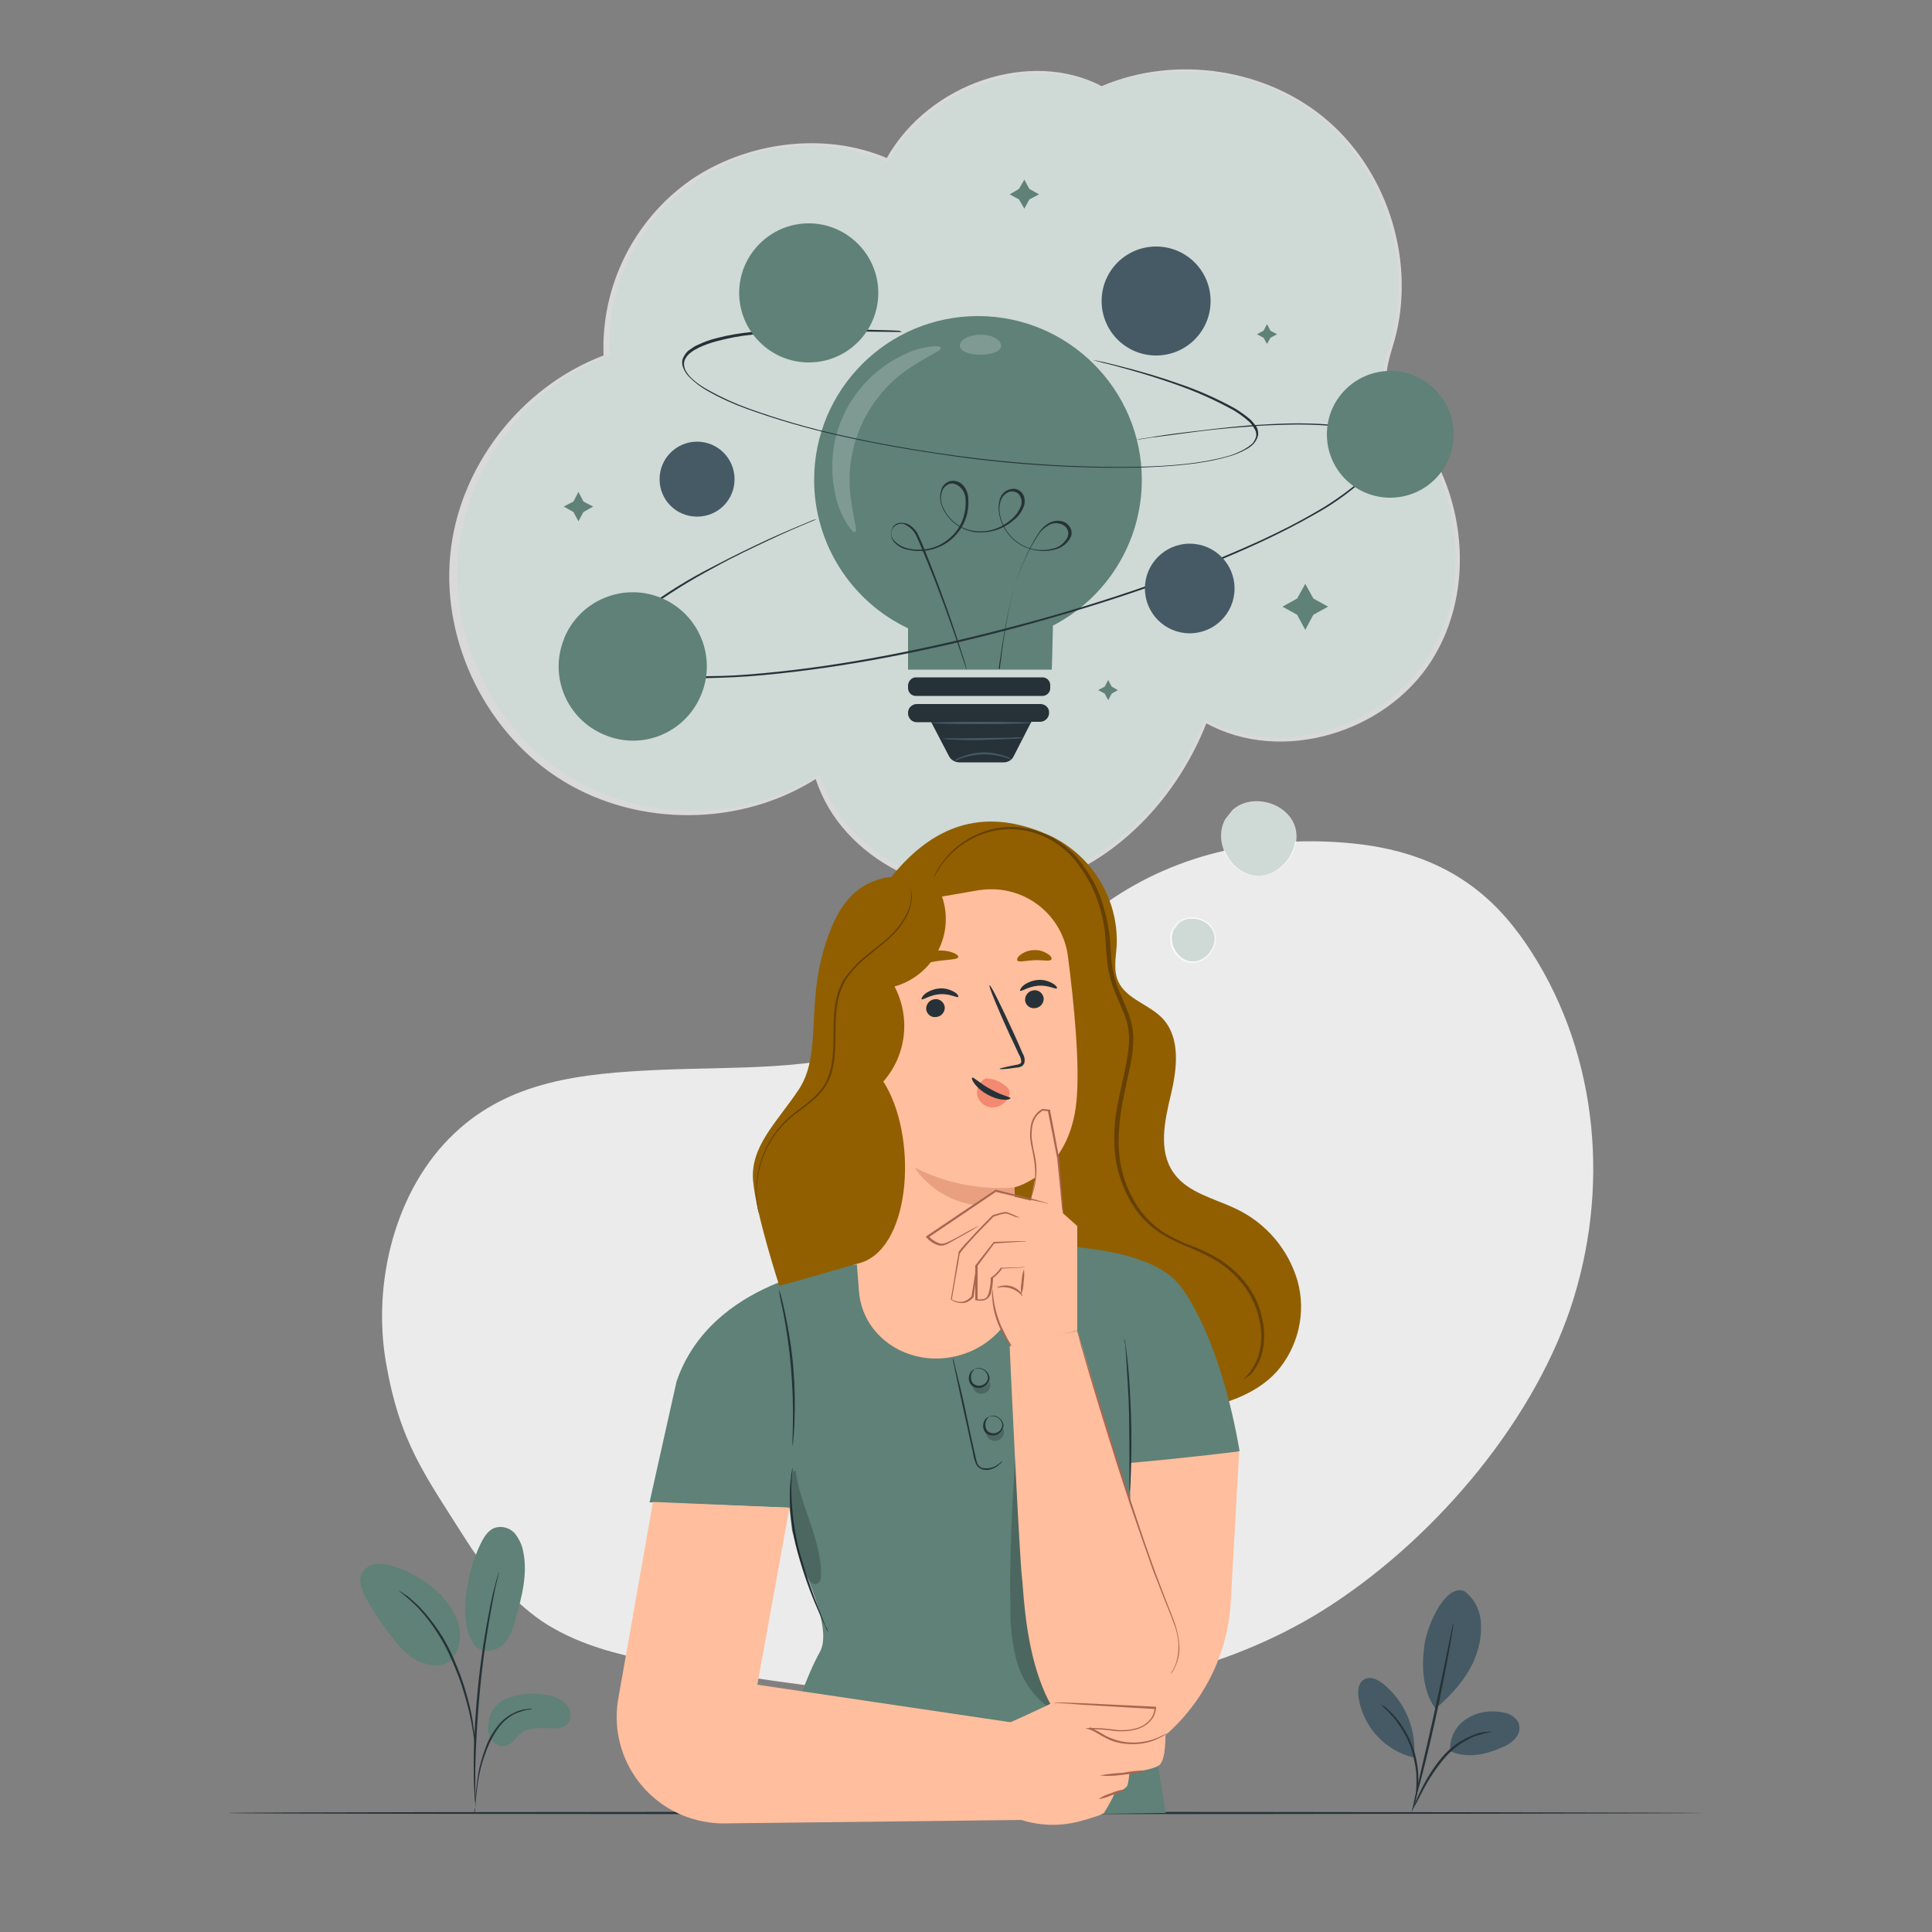<svg xmlns="http://www.w3.org/2000/svg" xmlns:xlink="http://www.w3.org/1999/xlink" id="Layer_1" x="0px" y="0px" viewBox="0 0 500 500" style="enable-background:new 0 0 500 500;" xml:space="preserve"><rect x="0" y="0" width="500" height="500" fill="#808080" stroke="none"/><style type="text/css">	.st0{fill:#EBEBEB;}	.st1{fill:#263238;}	.st2{fill:#5F8177;}	.st3{fill:#455A64;}	.st4{opacity:0.7;}	.st5{fill:#FFFFFF;}	.st6{opacity:0.2;}	.st7{fill:#915F00;}	.st8{fill:#664003;}	.st9{fill:#FFBE9D;}	.st10{fill:#E8A080;}	.st11{fill:#F28970;}	.st12{fill:#AA6550;}</style><g id="freepik--background-simple--inject-18">	<path class="st0" d="M396.3,246.3c-7.5-11.6-19.5-25.3-46-28c-22.7-2.3-45.3,2.2-63.9,15.3s-35.6,29.6-57.2,37.1  c-18.8,6.5-39.1,5.3-58.9,6.2s-38.4,2.8-52.8,16.5c-15.3,14.5-21.2,38.6-17.6,59.3s9.9,28.8,21.2,46.6c4.7,7.4,13.1,16.6,20.6,21.2  c9,5.5,18.1,7.5,26.9,9.5c29.3,4.9,58.8,9.7,88.5,9.2s60-6.7,85.2-22.4c27.6-17.3,53.6-47.2,64.1-78.1  C416.6,308.3,413.9,273.7,396.3,246.3z"></path></g><g id="freepik--Floor--inject-18">	<path class="st1" d="M441,469.2c0,0.1-85.5,0.3-191,0.3s-191-0.1-191-0.3s85.5-0.3,191-0.3S441,469.1,441,469.2z"></path></g><g id="freepik--Plants--inject-18">	<path class="st2" d="M122.5,425.4c2.1,2.9,6,1.9,7.8,0.1s2.6-4.4,3.2-6.8c1.6-5.6,3.1-11.5,1.9-17.2c-0.3-1.7-1.1-3.3-2.2-4.7  c-1.2-1.3-3-1.9-4.8-1.5c-2,0.5-3.2,2.5-4.1,4.4c-2.6,5.5-3.9,11.5-3.9,17.6C120.5,420.1,120.9,423.1,122.5,425.4"></path>	<path class="st2" d="M130.2,440c3.4-1.6,7.2-2.1,10.9-1.4c2,0.2,3.9,1,5.4,2.4c1.4,1.5,1.6,4.1,0.1,5.4c-1,0.7-2.2,1-3.4,0.9  c-2.9,0-6.1-0.5-8.4,1.3c-1.3,1-2.2,2.7-3.7,3.2c-1.6,0.4-3.3-0.3-4.1-1.8c-0.8-1.4-0.9-3.1-0.5-4.7  C126.9,443,128.3,441.1,130.2,440z"></path>	<path class="st2" d="M116.9,429.6c2.1-2.8,2.7-6.4,1.6-9.8c-1.2-3.3-3.2-6.1-5.8-8.3c-3-2.7-6.6-4.7-10.4-6  c-1.5-0.6-3.1-0.8-4.7-0.8c-1.6,0.1-3.1,1-3.9,2.4c-1.1,2.1,0,4.6,1.1,6.6c2,3.6,4.3,7,6.9,10.3c2,2.6,4.4,5.2,7.5,6.3s6.3,1,8-1.2  "></path>	<path class="st1" d="M122.8,469.2c0.1-0.4,0.2-0.9,0.2-1.3c0.1-1,0.2-2.2,0.3-3.6c0.2-1.8,0.4-3.6,0.8-5.3c0.4-2.1,1.1-4.2,1.9-6.3  c0.8-2,1.8-3.9,3.1-5.7c1.1-1.4,2.4-2.6,4-3.4c1.1-0.5,2.2-0.9,3.4-1.1c0.4,0,0.9-0.1,1.3-0.2c-0.4-0.1-0.9-0.1-1.3,0  c-1.2,0.1-2.4,0.4-3.5,1c-1.7,0.8-3.1,2-4.2,3.4c-1.4,1.8-2.5,3.7-3.2,5.8c-0.8,2.1-1.4,4.2-1.8,6.4c-0.3,1.8-0.5,3.6-0.7,5.4  c-0.1,1.5-0.1,2.8-0.1,3.6C122.7,468.4,122.7,468.8,122.8,469.2z"></path>	<path class="st1" d="M123,466.5c0-0.2,0-0.4,0-0.6c0-0.5,0-1,0-1.8c0-1.5,0-3.7,0-6.4c0.1-5.4,0.5-13,1.3-21.2s2-15.7,3-21  c0.2-1.3,0.5-2.5,0.7-3.6s0.4-2,0.6-2.7s0.3-1.3,0.4-1.7c0.1-0.2,0.1-0.4,0.1-0.6c-0.1,0.2-0.2,0.4-0.2,0.6l-0.5,1.7  c-0.2,0.7-0.4,1.6-0.7,2.7s-0.5,2.3-0.8,3.6c-1.4,7-2.5,14-3.2,21.1c-0.8,8.3-1.2,15.8-1.1,21.3c0,2.7,0.1,4.9,0.2,6.5  c0,0.7,0.1,1.3,0.1,1.8C122.9,466.1,122.9,466.3,123,466.5z"></path>	<path class="st1" d="M122.9,452c0-0.6,0-1.2,0-1.8c-0.1-1.2-0.3-2.9-0.6-5c-0.4-2.4-1-4.8-1.7-7.2c-0.8-2.9-1.9-5.8-3.1-8.5  c-2.1-5.1-5.2-9.7-9-13.7c-0.7-0.7-1.4-1.3-2.1-1.9c-0.3-0.3-0.6-0.5-0.9-0.8l-0.8-0.5c-0.5-0.4-1-0.7-1.6-1  c1.8,1.4,3.5,2.9,5.1,4.5c3.7,4,6.7,8.7,8.8,13.7c1.2,2.7,2.3,5.6,3.1,8.4c0.8,2.6,1.4,5.1,1.8,7.1s0.6,3.7,0.8,4.9  C122.7,450.8,122.8,451.4,122.9,452z"></path>	<path class="st3" d="M379,411.8c2.4,1.8,3.9,4.6,4.2,7.5c0.3,3-0.1,6-1.1,8.8c-1.8,5.4-6.2,10.4-10.6,14.1  c-3.8-5.1-3.4-12.5-2.9-16.2C369.4,420,374.3,409.8,379,411.8"></path>	<path class="st3" d="M375.3,453.2c-0.2-3.4,1.4-6.6,4.3-8.4c2.8-1.8,6.3-2.3,9.5-1.6c1.5,0.2,2.9,1.1,3.8,2.4  c0.6,1.3,0.4,2.9-0.5,4s-2.1,2-3.4,2.5C384.5,454.1,379.8,455.2,375.3,453.2"></path>	<path class="st1" d="M365.6,468.3c0.1-0.4,0.2-0.8,0.4-1.1c0.3-0.7,0.7-1.8,1.3-3c1.5-3.3,3.4-6.4,5.7-9.2c2.3-2.8,5.4-5,8.9-6.2  c1-0.4,2.1-0.6,3.2-0.6c0.4-0.1,0.8-0.1,1.2,0c-1.5,0.2-2.9,0.6-4.3,1c-3.3,1.3-6.2,3.4-8.5,6.2c-2.3,2.8-4.2,5.8-5.8,9  C367.1,465.6,366.4,467,365.6,468.3z"></path>	<path class="st1" d="M376.1,420c0,0.7-0.1,1.3-0.2,2c-0.2,1.3-0.5,3.1-0.9,5.3c-0.8,4.5-2,10.7-3.5,17.5s-3,13-4.2,17.4  c-0.6,2.2-1.1,4-1.4,5.2c-0.2,0.6-0.4,1.3-0.6,1.9c0.1-0.7,0.2-1.3,0.4-2c0.3-1.4,0.7-3.1,1.2-5.3c1-4.5,2.5-10.6,4-17.4  s2.8-13,3.7-17.5c0.4-2.1,0.8-3.9,1.1-5.3C375.8,421.3,375.9,420.6,376.1,420z"></path>	<path class="st3" d="M366,454.3c0.5-7.1-2.5-14-8-18.5c-1.4-1.1-3.3-2.1-4.9-1.2s-1.8,3-1.5,4.8c1.2,7.5,6.8,13.6,14.1,15.4"></path>	<path class="st1" d="M357.4,441.1c0.3,0.2,0.7,0.4,1,0.6c0.4,0.3,0.7,0.6,1,0.9c0.4,0.4,0.9,0.8,1.3,1.3c1.1,1.2,2,2.4,2.8,3.8  c1,1.6,1.8,3.4,2.4,5.2c0.6,1.8,0.9,3.7,1.1,5.6c0.1,1.6,0.1,3.1-0.1,4.7c-0.1,0.6-0.2,1.2-0.3,1.8c-0.1,0.4-0.2,0.9-0.3,1.3  c-0.1,0.4-0.2,0.7-0.4,1.1c-0.1,0,0.4-1.6,0.6-4.2c0.1-1.5,0.1-3.1,0-4.6c-0.2-1.9-0.6-3.7-1.1-5.5c-0.6-1.8-1.3-3.5-2.3-5.1  c-0.8-1.3-1.7-2.6-2.6-3.7C358.6,442.2,357.3,441.2,357.4,441.1z"></path></g><g id="freepik--social-idea--inject-18">	<path class="st2" d="M314.1,241.4c-1.2-3.5-6.4-4.9-9.1-2.4l-1.1,1.4c-1.8,3.2,0.6,8,4.3,8.4S315.3,245,314.1,241.4z"></path>	<g class="st4">		<path class="st5" d="M314.4,241.3c-1.3-3.8-6.8-5.2-9.7-2.5l-1.2,1.5c-2,3.5,0.7,8.5,4.6,8.9S315.7,245.1,314.4,241.3z"></path>	</g>	<path class="st2" d="M334.9,213.9c-2-6.1-11-8.4-15.7-4.1l-1.9,2.4c-3.1,5.6,1.1,13.7,7.5,14.4S336.9,219.9,334.9,213.9z"></path>	<g class="st4">		<path class="st5" d="M335.1,213.8c-2.1-6.2-11.2-8.6-16.1-4.2l-1.9,2.4c-3.2,5.7,1.1,14.1,7.7,14.7S337.2,220,335.1,213.8z"></path>	</g>	<path class="st2" d="M285.1,22.7c-18-9.5-44.4-0.2-55.4,19.2c-26.2-11.2-56.5,0.9-67.8,27c-3.1,7.2-4.5,15.1-4.1,23  c-21.2,8-37.1,28.7-39.2,51.3s9.5,45.9,28.8,57.8s45.4,11.7,64.6-0.5c6.7,20.9,31.6,32.7,53.1,28.3s38.7-22.1,46.7-42.6  c19.2,10.5,45.7,2.5,57.5-15.9s8.9-44.3-5.2-61.1c-2.3-2.7-4.9-5.3-5.8-8.8c-1.1-4.1,0.5-8.4,1.7-12.5c5.5-19.9-1.4-42.6-16.9-56.2  S304,14.7,285.1,22.7"></path>	<g class="st4">		<path class="st5" d="M285.1,22.3c-18.2-9.6-44.5-1-55.6,18.6c-16.2-6.9-36.4-4.2-50.9,5.8C164,57,155.5,74.1,156.2,92   c-21.5,8.1-37.6,29-39.7,51.8s9.6,46.3,29.2,58.3s46,11.8,65.4-0.5c6.8,21.1,32,33,53.8,28.5s39.2-22.3,47.3-42.9   c19.4,10.6,46.3,2.5,58.2-16.1s9-44.7-5.3-61.6c-2.3-2.7-4.9-5.4-5.9-8.8c-1.1-4.2,0.5-8.5,1.7-12.6c5.5-20-1.4-43-17.1-56.7   S304.3,14.1,285.1,22.3"></path>	</g>	<path class="st2" d="M295.5,124.2c0-23.4-19-42.4-42.4-42.4s-42.4,19-42.4,42.4c0,16.4,9.5,31.4,24.3,38.4v10.7h37.2  c0,0,0.2-6,0.3-11.4C286.6,154.6,295.5,140.1,295.5,124.2z"></path>	<path class="st1" d="M258.8,173.1c0,0,0-0.2,0-0.5s0.1-0.9,0.2-1.5c0.2-1.3,0.4-3.3,0.8-5.9s0.9-5.6,1.7-9.2c0.9-4,2.2-8,3.9-11.8  c1-2.2,2.1-4.3,3.5-6.4c0.7-1.1,1.7-2,2.9-2.6c1.3-0.6,2.8-0.6,4,0.1c0.6,0.4,1.1,1,1.4,1.7c0.2,0.7,0.2,1.5-0.2,2.2  c-0.7,1.3-1.9,2.3-3.3,2.8c-2.9,1-6.1,0.7-8.8-0.6c-2.9-1.4-5.1-4-6-7.1c-0.5-1.6-0.6-3.3-0.2-4.9c0.4-1.8,2-3,3.9-2.9  c0.9,0.1,1.7,0.7,2.2,1.5c0.4,0.8,0.5,1.7,0.3,2.6c-0.5,1.7-1.6,3.2-3,4.2c-2.7,2.3-6.3,3.3-9.9,2.9c-3.6-0.6-6.6-2.8-8.2-6.1  c-0.8-1.6-0.9-3.5-0.3-5.1c0.3-0.9,1-1.5,1.9-1.9c0.9-0.3,1.8-0.2,2.6,0.2c0.8,0.4,1.4,1.1,1.8,1.9c0.4,0.8,0.6,1.6,0.6,2.5  c0.1,1.6-0.1,3.3-0.6,4.8c-1,3-3.2,5.6-6,7.1c-2.7,1.4-5.8,1.9-8.8,1.2c-1.5-0.2-2.8-0.9-3.8-2s-1.1-2.8-0.2-4.1  c0.5-0.6,1.2-0.9,1.9-0.9s1.4,0.1,2,0.4c1.2,0.7,2.1,1.7,2.6,2.9c1.1,2.3,1.9,4.5,2.8,6.7c3.4,8.6,5.8,15.6,7.4,20.5  c0.8,2.4,1.4,4.4,1.8,5.6c0.2,0.6,0.3,1.1,0.4,1.5s0.1,0.5,0.1,0.5s-0.1-0.2-0.2-0.5l-0.5-1.5c-0.4-1.3-1.1-3.2-1.9-5.6  c-1.7-4.9-4.1-11.9-7.6-20.4c-0.9-2.1-1.8-4.4-2.8-6.6c-0.5-1.1-1.3-2.1-2.4-2.7c-1.1-0.9-2.7-0.7-3.6,0.4  c-0.9,1.1-0.7,2.7,0.4,3.6c1,1,2.2,1.6,3.6,1.9c2.9,0.6,5.9,0.2,8.4-1.2c2.7-1.5,4.8-3.9,5.7-6.8c0.5-1.5,0.7-3.1,0.6-4.6  c0-1.6-0.8-3.1-2.2-3.9c-0.7-0.4-1.5-0.5-2.2-0.2s-1.3,0.9-1.6,1.6c-0.6,1.5-0.5,3.3,0.3,4.7c1.5,3.1,4.4,5.3,7.8,5.8  c3.4,0.5,6.8-0.5,9.5-2.8c1.3-1,2.3-2.4,2.8-3.9c0.2-0.8,0.1-1.6-0.3-2.3c-0.3-0.7-1-1.1-1.8-1.2s-1.5,0.2-2.1,0.7s-1,1.2-1.2,1.9  c-0.4,1.5-0.3,3.1,0.2,4.6c0.9,3,3,5.4,5.7,6.8c2.6,1.3,5.6,1.5,8.4,0.6c1.3-0.5,2.3-1.4,3-2.6c0.6-1.2,0.2-2.6-1-3.3  c-1.1-0.6-2.5-0.7-3.6-0.1c-1.1,0.6-2.1,1.4-2.8,2.5c-1.3,2-2.5,4.1-3.5,6.3c-1.7,3.8-3,7.7-3.9,11.7c-0.8,3.6-1.4,6.6-1.8,9.2  s-0.7,4.5-0.9,5.9c-0.1,0.6-0.2,1.2-0.2,1.5S258.8,173.1,258.8,173.1z"></path>	<path class="st1" d="M237,175.3h32.8c1.1,0,2,0.9,2,2v0.8c0,1.1-0.9,2-2,2H237c-1.1,0-2-0.9-2-2v-0.8  C235.1,176.2,236,175.3,237,175.3z"></path>	<path class="st1" d="M269.4,182.2h-31.9c-1.3-0.1-2.5,0.9-2.5,2.2c-0.1,1.3,0.9,2.5,2.2,2.5c0.1,0,0.2,0,0.3,0h3.5l4.6,8.8  c0.5,1,1.6,1.6,2.7,1.6h11.4c1.2,0,2.2-0.6,2.7-1.7l4.5-8.8h2.4c1.3-0.1,2.3-1.2,2.2-2.5C271.5,183.2,270.6,182.3,269.4,182.2  L269.4,182.2z"></path>	<g class="st6">		<path class="st5" d="M243.5,90c0.2,0.8-3,1.9-7.4,4.8c-11.5,7.3-17.8,20.7-15.9,34.2c0.6,5.2,1.8,8.4,1.1,8.7   c-0.3,0.1-1-0.4-1.9-1.8c-1.2-1.9-2.2-4-2.8-6.2c-0.9-3.3-1.3-6.7-1.2-10.1c0.3-8.6,4.1-16.6,10.4-22.4c2.5-2.3,5.4-4.2,8.5-5.6   c2.1-1,4.3-1.6,6.5-1.9C242.5,89.5,243.4,89.6,243.5,90z"></path>	</g>	<g class="st6">		<path class="st5" d="M259.1,89.7c-0.3,1.4-2.7,2.1-5.4,2.1s-5.1-0.8-5.3-2.2c-0.1-0.7,0.4-1.5,1.4-2c1.2-0.7,2.6-1,4-1   s2.8,0.3,4,1C258.7,88.2,259.2,89,259.1,89.7z"></path>	</g>	<path class="st3" d="M261.9,196.6c0,0.1-0.8-0.3-2.2-0.7c-1.8-0.5-3.6-0.7-5.4-0.7c-1.8,0.1-3.6,0.4-5.4,1  c-0.7,0.3-1.4,0.6-2.1,0.8c0.6-0.5,1.3-0.9,2-1.1c3.5-1.4,7.4-1.6,11-0.3C260.5,195.7,261.2,196.1,261.9,196.6z"></path>	<path class="st3" d="M267,187.1c0,0.1-5.8,0.3-12.9,0.3s-12.9-0.1-12.9-0.3s5.8-0.3,12.9-0.3C261.3,186.8,267,186.9,267,187.1z"></path>	<path class="st3" d="M265.1,190.9c-1,0.2-2.1,0.3-3.1,0.3c-2,0.1-4.6,0.2-7.6,0.3s-5.7,0-7.6-0.1c-1.1,0-2.1-0.1-3.1-0.2  c1-0.1,2.1-0.2,3.1-0.1l7.6-0.1l7.6-0.1C263,190.8,264,190.8,265.1,190.9z"></path>	<path class="st3" d="M299.2,92L299.2,92c-7.8,0-14.1-6.3-14.1-14.1l0,0l0,0c0-7.8,6.3-14.1,14.1-14.1l0,0l0,0  c7.8,0,14.1,6.3,14.1,14.1l0,0l0,0C313.3,85.7,307,92,299.2,92z"></path>	<path class="st1" d="M211.4,134.3l-0.8,0.4l-2.4,1c-2.1,0.9-5.2,2.2-9.2,4.1s-8.8,4.1-14.2,7.1c-6.2,3.3-12.2,7-17.8,11.2  c-1.6,1.2-3.1,2.5-4.5,3.9c-0.7,0.7-1.4,1.5-2,2.3s-1,1.8-1.2,2.7c-0.2,1,0.1,2.1,0.7,2.9c0.7,0.8,1.5,1.5,2.4,2  c2,1,4.1,1.7,6.3,2.1c4.7,0.8,9.4,1.1,14.1,1c4.9,0,9.9-0.3,15-0.8c20.5-1.9,42.8-6.3,65.7-12.4s44.4-13.5,63.1-22.1  c4.7-2.2,9.1-4.4,13.4-6.9c4.1-2.3,8-5,11.6-8c1.7-1.4,3.2-3.1,4.3-5.1c0.5-0.9,0.8-1.9,0.9-3c0-1-0.4-2-1.1-2.8  c-1.6-1.3-3.4-2.3-5.5-2.7c-1.9-0.5-3.9-0.8-5.9-1c-3.7-0.3-7.4-0.4-11.1-0.3c-3.5,0.1-6.8,0.2-9.9,0.5c-6.2,0.4-11.5,1-15.8,1.6  s-7.7,1-9.9,1.3l-2.6,0.4l-0.9,0.1l0.9-0.2l2.6-0.4c2.3-0.4,5.6-0.9,9.9-1.4s9.6-1.2,15.8-1.7c3.1-0.2,6.4-0.4,9.9-0.5  c3.7-0.1,7.4,0,11.1,0.3c2,0.2,4,0.5,5.9,1c2.1,0.4,4,1.4,5.6,2.8c0.8,0.8,1.3,1.9,1.3,3s-0.3,2.2-0.9,3.2c-1.2,2-2.6,3.7-4.4,5.2  c-3.6,3.1-7.5,5.8-11.7,8.1c-4.2,2.4-8.7,4.7-13.4,6.9c-18.7,8.7-40.2,16-63.2,22.2s-45.3,10.5-65.8,12.4c-5.1,0.5-10.2,0.7-15,0.8  s-9.5-0.3-14.2-1.1c-2.2-0.4-4.4-1.1-6.4-2.1c-1-0.5-1.9-1.2-2.6-2.1c-0.3-0.5-0.6-1-0.7-1.5c0-0.3-0.1-0.6-0.1-0.9s0-0.6,0.1-0.8  c0.2-1.1,0.7-2,1.4-2.9c0.6-0.8,1.3-1.6,2-2.4c1.4-1.4,2.9-2.8,4.5-4c5.6-4.2,11.6-7.9,17.9-11.1c5.5-2.9,10.3-5.2,14.2-7  s7.1-3.1,9.2-4l2.4-1C211.1,134.4,211.4,134.3,211.4,134.3z"></path>	<path class="st1" d="M233.4,85.9c0,0-0.2,0-0.7,0h-2l-7.7-0.1c-6.7-0.1-16.4-0.5-28.3,0.8c-3.1,0.3-6.2,0.9-9.2,1.7  c-1.6,0.4-3.2,1-4.7,1.7c-0.8,0.4-1.5,0.8-2.1,1.3c-0.7,0.5-1.2,1.2-1.5,1.9c-0.3,0.8-0.2,1.7,0.1,2.4c0.4,0.8,0.9,1.5,1.5,2.1  c1.3,1.3,2.8,2.3,4.4,3.2c3.4,1.9,6.9,3.5,10.5,4.8c7.8,2.8,15.7,5.1,23.8,6.9c8.4,1.9,17.2,3.5,26.2,4.8c17,2.5,34.1,3.7,51.3,3.4  c7.9-0.2,15.5-0.8,22.2-2.6c1.7-0.4,3.3-1.1,4.8-1.9c0.7-0.4,1.4-0.9,2-1.4c0.5-0.5,0.9-1.2,1.1-2c0.1-0.8-0.1-1.5-0.6-2.2  c-0.4-0.7-0.9-1.3-1.5-1.8c-1.1-1-2.4-1.9-3.7-2.7c-4.7-2.6-9.6-4.8-14.7-6.6c-4.5-1.6-8.4-2.8-11.6-3.7s-5.7-1.6-7.5-2l-1.9-0.5  l-0.7-0.2l0.7,0.1l2,0.4c1.7,0.4,4.2,1,7.5,1.9s7.2,2,11.7,3.6c5.1,1.7,10.1,3.9,14.8,6.5c1.3,0.8,2.6,1.7,3.8,2.7  c0.6,0.5,1.1,1.2,1.6,1.8c0.5,0.7,0.7,1.6,0.6,2.4c-0.2,0.9-0.6,1.6-1.2,2.3c-0.6,0.6-1.3,1.1-2.1,1.5c-1.5,0.8-3.2,1.5-4.9,1.9  c-6.8,1.9-14.4,2.4-22.3,2.7c-17.2,0.3-34.4-0.8-51.4-3.4c-9-1.3-17.9-2.9-26.3-4.8c-8.1-1.8-16.1-4.1-23.9-6.9  c-3.6-1.3-7.2-2.9-10.5-4.8c-1.6-0.9-3.2-2.1-4.5-3.4c-0.7-0.7-1.2-1.4-1.6-2.3c-0.4-0.9-0.5-1.9-0.1-2.8c0.4-0.8,0.9-1.6,1.7-2.1  c0.7-0.5,1.4-1,2.2-1.3c1.5-0.7,3.1-1.3,4.8-1.7c3-0.8,6.1-1.3,9.3-1.6c9.4-0.9,18.9-1.1,28.3-0.6l7.7,0.2l2,0.1L233.4,85.9z"></path>	<path class="st2" d="M156.5,190.2L156.5,190.2c-9.8-4-14.5-15.2-10.5-24.9c0,0,0,0,0-0.1l0,0c4-9.8,15.2-14.5,25-10.5l0,0l0,0  c9.8,4,14.5,15.2,10.5,25l0,0l0,0C177.5,189.6,166.3,194.3,156.5,190.2L156.5,190.2z"></path>	<path class="st2" d="M359.8,128.8L359.8,128.8c-9.1,0-16.4-7.3-16.4-16.4l0,0c0-9.1,7.4-16.4,16.4-16.4l0,0  c9.1,0,16.4,7.4,16.4,16.4l0,0C376.2,121.5,368.8,128.8,359.8,128.8z"></path>	<path class="st2" d="M209.3,93.8L209.3,93.8c-9.9,0-18-8.1-18-18l0,0c0-9.9,8.1-18,18-18l0,0c9.9,0,18,8.1,18,18l0,0  C227.3,85.7,219.3,93.8,209.3,93.8z"></path>	<path class="st3" d="M307.9,163.9L307.9,163.9c-6.4,0-11.6-5.2-11.6-11.6l0,0l0,0c0-6.4,5.2-11.6,11.6-11.6l0,0l0,0  c6.4,0,11.6,5.2,11.6,11.6l0,0l0,0C319.5,158.7,314.3,163.9,307.9,163.9z"></path>	<path class="st3" d="M180.4,133.7L180.4,133.7c-5.4,0-9.7-4.3-9.7-9.7l0,0c0-5.4,4.4-9.7,9.7-9.7l0,0c5.4,0,9.7,4.4,9.7,9.7l0,0  l0,0C190.1,129.4,185.8,133.7,180.4,133.7z"></path>	<polygon class="st2" points="327.9,83.9 328.8,85.6 330.5,86.5 328.8,87.4 327.9,89 327,87.4 325.3,86.5 327,85.6  "></polygon>	<polygon class="st2" points="286.8,176 287.7,177.7 289.3,178.6 287.7,179.5 286.8,181.2 285.9,179.5 284.2,178.6 285.9,177.7  "></polygon>	<polygon class="st2" points="149.7,127.3 151,129.8 153.5,131.1 151,132.5 149.7,134.9 148.4,132.5 145.9,131.1 148.4,129.8  "></polygon>	<polygon class="st2" points="265.1,46.5 266.4,48.9 268.9,50.3 266.4,51.6 265.1,54 263.7,51.6 261.3,50.3 263.7,48.9  "></polygon>	<polygon class="st2" points="337.8,151.1 339.9,154.9 343.7,157 339.9,159.1 337.8,163 335.7,159.1 331.9,157 335.7,154.9  "></polygon></g><g id="freepik--Character--inject-18">	<path class="st7" d="M229.7,228.2c15-19.7,30.7-16.9,41.7-12.1c11.1,5.1,18.1,16.4,17.6,28.6c-0.2,3.1-0.9,6.4,0.4,9.3  c2.1,4.6,8,5.9,11.5,9.6c4.7,5.1,3.7,13.1,2.1,19.8s-3.3,14.4,0.7,20.1c3.6,5.2,10.5,6.6,16.3,9.4c7.7,3.7,13.4,10.4,15.8,18.6  c2.3,8.2,0.2,17.1-5.4,23.5c-5.5,6-13.9,8.7-22,9.9c-44.3,6.5-85.5-24.1-92-68.4c-0.8-5.3-1-10.6-0.8-15.9"></path>	<path class="st8" d="M321.7,357.1c0,0,0.5-0.5,1.4-1.5c1.2-1.5,2.1-3.2,2.7-5.1c0.8-3,0.8-6.1,0.1-9c-0.8-4-2.8-7.6-5.5-10.6  c-1.6-1.7-3.4-3.2-5.4-4.5c-2.2-1.3-4.5-2.4-6.8-3.4c-2.6-1-5.1-2.2-7.5-3.6c-2.5-1.6-4.7-3.6-6.5-6c-3.7-5.2-5.8-11.5-5.8-17.9  c-0.1-3.4,0.2-6.7,0.9-10c0.6-3.3,1.5-6.7,2.1-10c0.5-2.3,0.8-4.7,0.8-7.1c-0.1-2.3-0.6-4.6-1.6-6.8c-0.9-2.2-1.9-4.3-2.7-6.5  c-0.7-2.2-1.2-4.5-1.4-6.8c-0.3-2.3-0.3-4.5-0.5-6.6s-0.6-4.2-1.2-6.2c-1-3.8-2.7-7.5-5-10.7l0,0l0,0c-3.5-5.4-9.1-9.1-15.4-10  c-4.9-0.7-9.8,0.4-14,2.9c-2.7,1.6-5.1,3.8-6.9,6.4c-1.2,1.8-1.7,2.9-1.8,2.9c0.4-1.1,0.9-2.1,1.6-3c1.8-2.7,4.1-5,6.8-6.6  c4.3-2.7,9.4-3.9,14.4-3.2c6.6,0.9,12.4,4.6,16.1,10.2l0,0c2.4,3.3,4.2,7,5.2,11c0.6,2.1,1,4.2,1.3,6.3c0.3,2.2,0.3,4.4,0.5,6.6  c0.2,2.2,0.7,4.4,1.4,6.6c0.8,2.1,1.8,4.2,2.7,6.5c1,2.3,1.5,4.7,1.6,7.1c0,2.5-0.3,4.9-0.8,7.4c-0.7,3.4-1.5,6.7-2.1,10  c-0.6,3.2-0.9,6.5-0.9,9.8c0,6.2,1.9,12.3,5.5,17.4c1.7,2.3,3.8,4.3,6.2,5.9c2.4,1.4,4.8,2.6,7.4,3.5c2.4,0.9,4.8,2.1,7,3.4  c2,1.3,3.9,2.9,5.5,4.6c2.8,3.1,4.8,6.8,5.6,10.9c0.7,3.1,0.6,6.3-0.2,9.3c-0.6,1.9-1.6,3.6-2.9,5.1  C322.9,356.2,322.3,356.7,321.7,357.1z"></path>	<path class="st2" d="M320.8,375.5c-4.7-27.2-13.2-40.5-16.2-43.7c-10.2-11.2-42.5-9.5-42.5-9.5l-45.1,5.5c0,0-32.9,3.4-41.9,29.7  l-7,31.3l36.2,1.4l0.7,6c0.9,3.2,2,7,3.2,10.1c2,5.2,6.8,16.1,4,21.2c-7.2,12.8-14.2,43.1-14.2,43.1l0,0l103.7-1.4l-12.4-75.5  L320.8,375.5"></path>	<path class="st9" d="M220.7,236c-3.4,0.6-5.8,3.7-5.5,7.1l0,0l7.1,91.1c0.8,10.6,10.6,18.3,21.9,17.3l0,0  c11.4-1,20.2-10.4,19.5-21.1c-0.7-11.2-1.2-23.1-1.2-23.1s14.3-3.3,16.1-22.4c0.9-9.5-0.6-24.8-2.2-37.3  c-1.4-11-11.4-18.7-22.4-17.3c-0.3,0-0.5,0.1-0.8,0.1L220.7,236z"></path>	<path class="st1" d="M270.1,258.3c0.1,1.3-0.9,2.5-2.2,2.6c-1.3,0.2-2.4-0.7-2.6-1.9c0,0,0,0,0-0.1c-0.1-1.3,0.9-2.5,2.2-2.6  C268.7,256.1,269.9,257,270.1,258.3L270.1,258.3z"></path>	<path class="st1" d="M273.5,255.8c-0.3,0.3-2.2-0.9-4.8-0.7s-4.4,1.6-4.7,1.3c-0.1-0.1,0.1-0.7,0.9-1.4c1.1-0.8,2.4-1.3,3.8-1.4  c1.4-0.1,2.7,0.3,3.9,1C273.4,255.1,273.7,255.7,273.5,255.8z"></path>	<path class="st1" d="M244.5,260.6c0.1,1.3-0.9,2.5-2.2,2.6c-1.3,0.2-2.4-0.7-2.6-1.9c0,0,0,0,0-0.1c-0.1-1.3,0.9-2.5,2.2-2.6  C243.1,258.4,244.3,259.3,244.5,260.6L244.5,260.6z"></path>	<path class="st1" d="M248,258c-0.3,0.3-2.2-0.9-4.8-0.7s-4.4,1.6-4.7,1.3c-0.1-0.1,0.1-0.7,0.9-1.4c1.1-0.8,2.4-1.3,3.8-1.4  c1.4-0.1,2.7,0.3,3.9,1C247.8,257.2,248.1,257.8,248,258z"></path>	<path class="st1" d="M258.7,276.6c0-0.1,1.6-0.5,4.2-1c0.7-0.1,1.3-0.3,1.4-0.7c0-0.7-0.2-1.4-0.6-2c-0.7-1.6-1.5-3.2-2.3-4.9  c-3.2-7-5.6-12.8-5.3-13c0.3-0.2,3.1,5.5,6.3,12.5c0.8,1.7,1.5,3.4,2.2,5c0.5,0.8,0.7,1.7,0.5,2.6c-0.2,0.5-0.5,0.8-1,1  c-0.4,0.1-0.7,0.2-1.1,0.2C260.3,276.7,258.7,276.8,258.7,276.6z"></path>	<path class="st10" d="M262.5,307.3c-8.9,0.7-17.8-1.1-25.7-5.1c0,0,7,12.6,25.7,9.6V307.3z"></path>	<path class="st7" d="M248,247.7c-0.2,0.7-2.8,0.6-5.9,1.1s-5.4,1.6-5.9,0.9c-0.2-0.3,0.2-1,1.1-1.7c2.6-1.9,5.9-2.5,8.9-1.6  C247.5,246.8,248.1,247.4,248,247.7z"></path>	<path class="st7" d="M272.1,248.3c-0.4,0.6-2.2,0.1-4.4,0.2s-4,0.6-4.4,0.1c-0.2-0.3,0-0.9,0.8-1.5c1-0.8,2.3-1.2,3.5-1.2  c1.3-0.1,2.5,0.3,3.6,1C272,247.4,272.3,248,272.1,248.3z"></path>	<path class="st11" d="M255.1,279.1c1.7,0,3.4,0.6,4.8,1.7c0.5,0.3,0.9,0.7,1.2,1.2c0.3,0.8,0.2,1.6-0.3,2.3  c-0.9,1.5-2.5,2.4-4.3,2.3c-1.8-0.2-3.2-1.5-3.6-3.2C252.6,281.6,253.5,279.9,255.1,279.1"></path>	<path class="st1" d="M261.5,284.2c0,0.2-0.6,0.5-1.8,0.4c-1.4-0.1-2.8-0.6-4.1-1.3c-1.3-0.7-2.4-1.6-3.3-2.7  c-0.7-0.9-0.9-1.6-0.7-1.7c0.4-0.2,2.1,1.6,4.8,3c1.1,0.6,2.3,1.2,3.5,1.6C260.9,283.9,261.5,284,261.5,284.2z"></path>	<path class="st7" d="M223.1,326.7c13-4.6,14.3-33.2,5.5-46.8c6-6.8,7.1-16.6,2.9-24.6c9.6-2.7,15.3-12.7,12.6-22.3  c-0.3-1.1-0.7-2.2-1.2-3.2c0,0-7.6-4.3-14.8-2.4s-12.3,7.5-15.6,21s-0.2,25.2-5.8,33.6s-12.6,14.7-11.8,23.6s6.8,27.2,6.8,27.2  L223.1,326.7z"></path>	<path class="st8" d="M196.5,314.3c-0.4-1.2-0.6-2.5-0.7-3.8c-0.1-1.5-0.1-3,0-4.6c0.7-7.4,4.5-14.1,10.5-18.4  c2.3-1.8,4.9-3.6,6.7-6.2c0.9-1.3,1.5-2.8,1.9-4.4s0.6-3.3,0.7-4.9c0.2-3.4,0-6.7,0.3-9.9c0.1-1.6,0.4-3.2,0.8-4.7  c0.2-0.7,0.5-1.5,0.8-2.2s0.6-1.4,1.1-2c1.6-2.3,3.6-4.4,5.8-6.1c2-1.6,4-3.1,5.6-4.6c3.3-3,5.1-6.3,5.6-8.7  c0.2-1.3,0.3-2.6,0.1-3.8c0,0,0,0.1,0.1,0.2l0.1,0.7c0.1,1,0.1,1.9-0.1,2.9c-0.4,2.5-2.2,5.9-5.5,8.9c-1.6,1.5-3.6,3-5.6,4.7  c-2.2,1.7-4.1,3.7-5.7,6c-0.4,0.6-0.7,1.3-1,2c-0.3,0.7-0.6,1.4-0.8,2.1c-0.4,1.5-0.7,3.1-0.8,4.6c-0.3,3.2-0.1,6.5-0.3,9.9  c-0.1,1.7-0.3,3.4-0.7,5s-1.1,3.1-2,4.5c-1.9,2.7-4.5,4.5-6.9,6.3c-2.3,1.6-4.2,3.6-5.9,5.8c-1.4,2-2.5,4.1-3.3,6.4  c-0.7,1.9-1.1,3.8-1.3,5.8c-0.2,1.5-0.2,3-0.1,4.5c0.1,1,0.2,1.9,0.4,2.8c0.1,0.3,0.1,0.5,0.1,0.7  C196.5,314.2,196.5,314.3,196.5,314.3z"></path>	<g class="st6">		<path d="M282.7,443.6c-4.3,1.4-9.2,0-12.7-2.8c-3.4-3-5.9-7-7-11.4s-1.6-8.9-1.5-13.5c-0.3-13.7,0.5-27.3,1.4-41L282.7,443.6z"></path>	</g>	<path class="st1" d="M214.3,422.4c-0.3-0.5-0.5-1-0.8-1.6c-0.5-1-1.1-2.5-1.9-4.3c-2.1-4.8-3.8-9.7-5.2-14.8  c-1.4-5-2.1-10.3-2-15.5c0-1.6,0.2-3.2,0.4-4.7c0.1-0.6,0.2-1,0.2-1.3c0-0.1,0.1-0.3,0.1-0.4c0,0.6,0,1.2-0.1,1.7  c-0.1,1.1-0.2,2.7-0.2,4.7c0.1,5.2,0.8,10.4,2.1,15.4c1.4,5,3.1,9.9,5,14.8c0.7,1.8,1.3,3.3,1.7,4.4  C214,421.3,214.2,421.8,214.3,422.4z"></path>	<path class="st1" d="M259.5,378.1c-0.3,0.4-0.6,0.7-1,1c-0.4,0.4-0.9,0.7-1.4,0.9c-0.7,0.3-1.4,0.5-2.2,0.4c-1-0.1-1.8-0.6-2.3-1.5  c-0.4-1-0.7-2-0.8-3c-0.5-2.1-1-4.4-1.5-6.8c-1.1-4.8-2-9.2-2.7-12.4c-0.3-1.5-0.6-2.8-0.8-3.8c-0.1-0.5-0.2-0.9-0.2-1.4  c0.2,0.4,0.3,0.9,0.4,1.4l0.9,3.7c0.8,3.1,1.8,7.5,2.8,12.4c0.5,2.4,1,4.7,1.5,6.8c0.2,1,0.4,1.9,0.7,2.9c0.4,0.8,1.1,1.3,2,1.3  c1.3,0.1,2.5-0.3,3.5-1.1C258.8,378.6,259.1,378.3,259.5,378.1z"></path>	<path class="st1" d="M252.4,354.3c0,0,0.2-0.2,0.6-0.2c0.6-0.1,1.2,0,1.6,0.3c0.8,0.4,1.3,1.2,1.5,2c0,1.5-1.1,2.8-2.7,2.8  c-0.7,0-1.4-0.2-2-0.7c-0.6-0.7-0.8-1.6-0.6-2.4c0.1-0.6,0.4-1.1,0.9-1.5C252,354.4,252.2,354.3,252.4,354.3c0,0-0.3,0.1-0.5,0.4  c-0.3,0.4-0.6,0.9-0.6,1.4c-0.1,0.7,0.1,1.5,0.6,2c1,0.8,2.4,0.7,3.3-0.3c0.3-0.4,0.5-0.9,0.5-1.4c-0.1-0.7-0.5-1.4-1.1-1.8  c-0.4-0.3-0.9-0.4-1.4-0.4C252.6,354.3,252.4,354.3,252.4,354.3z"></path>	<path class="st1" d="M256,366.6c0,0,0.2-0.2,0.6-0.2c0.6-0.1,1.2,0,1.6,0.3c0.8,0.4,1.3,1.2,1.5,2c0,1.5-1.2,2.8-2.7,2.8  c-0.7,0-1.4-0.2-1.9-0.7c-0.6-0.7-0.8-1.6-0.6-2.4c0.1-0.6,0.4-1.1,0.9-1.5C255.7,366.7,255.9,366.6,256,366.6s-0.2,0.1-0.4,0.4  c-0.8,1-0.8,2.4,0,3.4c1,0.8,2.4,0.7,3.3-0.3c0.3-0.4,0.5-0.9,0.5-1.4c-0.1-0.7-0.5-1.4-1.2-1.8c-0.4-0.3-0.9-0.4-1.4-0.4  S256.1,366.6,256,366.6z"></path>	<path class="st1" d="M201.6,333.8c0.2,0.5,0.4,1,0.5,1.5c0.3,1,0.6,2.5,1,4.2c1,4.7,1.8,9.5,2.2,14.3s0.5,9.6,0.3,14.5  c-0.1,1.9-0.2,3.4-0.3,4.4c0,0.5-0.1,1.1-0.2,1.6c0-0.5,0-1.1,0-1.6c0-1,0.1-2.5,0.1-4.4c0.1-4.8-0.1-9.6-0.5-14.4s-1.1-9.6-2-14.3  c-0.4-1.8-0.7-3.3-0.9-4.3C201.7,334.9,201.7,334.3,201.6,333.8z"></path>	<path class="st9" d="M239.5,320.6c0,0,17.3-12.5,18-12.2s9.3,2.3,9.3,2.3l1.4-7.5c0,0-2.5-14,0-15.3s3,0,3,1.2s2.8,11.2,2.8,11.2  l1.1,13.7l3.7,3.3v27l-16.9,4.6l-4.1-8.3l-0.7-5.1c0,0-3.2,1.2-3.7,0.5s-1.1-4-1.1-4l-0.7,4.7c0,0-4.7,1.4-5.3,0.5  s1.6-12.5,1.6-12.5l5.6-7.7c0,0-6.9,4.2-8.2,4.7C242.4,322.9,239.5,320.6,239.5,320.6z"></path>	<path class="st9" d="M261.3,348.4c0,1,2.6,56,3.2,60s0.9,41.2,22.4,44.1c0,0,10.7-0.1,11.7-1l0,0c11.7-8.7,19-22.1,19.9-36.6  l2.2-39.3c0,0-12.3,1.6-28.2,3v10.3c0,0-3.7-10.4-4.3-13.3s-9.4-31.2-9.4-31.2L261.3,348.4z"></path>	<path class="st12" d="M275.1,314c-0.1-0.3-0.1-0.7-0.2-1l-0.3-2.9c-0.2-2.6-0.6-6.1-1-10.3l0,0c-0.7-3.6-1.5-7.8-2.4-12.2v-0.2  l0.2,0.2l-1.7-0.2h0.2c-1.4,0.8-2.4,2.2-2.7,3.9c-0.3,1.5-0.3,3.1,0,4.6c0.2,1.5,0.6,2.8,0.8,4.2c0.2,1.2,0.3,2.5,0.2,3.7  c-0.1,1.8-0.4,3.5-1,5.2c-0.2,0.6-0.4,1-0.5,1.3s-0.2,0.5-0.2,0.4s0.2-0.6,0.6-1.8c0.5-1.7,0.8-3.4,0.8-5.2c0-1.2-0.1-2.4-0.3-3.6  c-0.2-1.3-0.5-2.7-0.8-4.1c-0.3-1.6-0.3-3.2,0-4.8c0.3-1.8,1.4-3.3,2.9-4.2h0.1h0.1l1.7,0.2h0.2v0.2v0.2c0.9,4.4,1.6,8.6,2.3,12.2  l0,0l0,0c0.3,4.2,0.6,7.7,0.8,10.3c0.1,1.2,0.1,2.2,0.2,2.9C275.1,313.3,275.1,313.7,275.1,314z"></path>	<path class="st12" d="M253.5,317.1c-0.3,0.2-0.6,0.5-0.9,0.6c-0.6,0.4-1.6,1-2.7,1.6s-2.6,1.5-4.3,2.4c-0.4,0.3-0.9,0.4-1.4,0.6  c-0.5,0.1-1.1,0.1-1.6-0.1c-1.1-0.4-2-1-2.8-1.9l-0.2-0.2l0.2-0.2l8.3-5.6l9.4-6.3l0.1-0.1h0.1l10,2.5l2.8,0.8  c0.3,0.1,0.7,0.2,1,0.3c-0.3,0-0.7-0.1-1-0.2l-2.9-0.6l-10-2.3h0.2l-9.3,6.3l-8.3,5.6l0.1-0.4c0.7,0.8,1.6,1.4,2.6,1.8  c0.4,0.2,0.9,0.2,1.4,0.1s0.9-0.3,1.3-0.5c1.7-0.8,3.1-1.6,4.3-2.3l2.8-1.5C252.9,317.5,253.2,317.3,253.5,317.1z"></path>	<path class="st12" d="M252.9,328c0,0.2,0,0.4,0,0.5c0,0.4-0.1,0.9-0.2,1.5c-0.2,1.4-0.4,3.3-0.7,5.6l0,0l0,0  c-0.6,0.8-1.5,1.4-2.5,1.6c-1.1,0.1-2.3-0.1-3.3-0.8l-0.1-0.1v-0.2c0.5-2.8,1-5.9,1.5-9.1c0.2-1,0.4-2,0.5-3l0,0l0,0  c0.7-1,1.5-1.9,2.4-2.8c0.8-0.9,1.6-1.7,2.3-2.5c1.5-1.6,2.9-3,4.1-4.2l0,0l0,0c1-0.3,1.9-0.6,2.9-0.8c0.4-0.1,0.9,0,1.3,0.2  c0.3,0.1,0.7,0.3,1,0.4c0.4,0.2,0.9,0.4,1.3,0.6c0.2,0,0.3,0.1,0.5,0.2c-0.6,0-1.3-0.2-1.9-0.5c-0.3-0.1-0.6-0.2-1-0.4  c-0.4-0.1-0.8-0.2-1.1-0.1c-0.9,0.1-1.8,0.5-2.9,0.8h0.1c-1.2,1.2-2.6,2.7-4.1,4.2l-2.3,2.5c-0.8,0.9-1.6,1.8-2.3,2.8v-0.1  c-0.2,1-0.3,2-0.5,3c-0.6,3.2-1.1,6.3-1.6,9.1l-0.1-0.2c0.9,0.6,1.9,0.8,2.9,0.7c0.9-0.2,1.7-0.7,2.3-1.4v0.1  c0.4-2.3,0.7-4.2,0.9-5.6l0.3-1.5C252.8,328.4,252.8,328.2,252.9,328z"></path>	<path class="st12" d="M265.6,327.9c-0.6,0.1-1.1,0.1-1.7,0.2l-4.7,0.2l0.2-0.1c-0.6,1-1.5,1.9-2.5,2.6l0.1-0.2c0,1.3-0.2,2.7-0.5,4  c-0.1,0.4-0.3,0.7-0.5,1c-0.2,0.3-0.6,0.6-1,0.8c-0.8,0.3-1.6,0.3-2.4,0.1h-0.2v-0.2c0-1,0-2.1,0-3.1c0-2,0-3.8,0-5.6v-0.1l0.1-0.1  l4.6-5.9l0.1-0.1h0.1l6.1-0.2h1.7c0.4,0,0.6,0,0.6,0c-0.2,0.1-0.4,0.1-0.6,0.1l-1.7,0.1l-6.1,0.4l0.1-0.1l-4.5,6l0.1-0.1v8.8  l-0.2-0.2c0.7,0.2,1.4,0.1,2-0.1c0.3-0.1,0.6-0.3,0.7-0.6c0.2-0.3,0.3-0.6,0.4-0.9c0.3-1.2,0.5-2.5,0.5-3.8v-0.1l0.1-0.1  c0.9-0.6,1.8-1.4,2.4-2.4v-0.1h0.1l4.7-0.1C264.4,327.9,265,327.9,265.6,327.9z"></path>	<path class="st12" d="M261.9,348.4c-0.6-0.5-1.1-1.1-1.5-1.8c-2.1-3.2-3.4-6.9-3.6-10.7c-0.1-0.8-0.1-1.6,0.1-2.4  C257.1,338.8,258.9,343.9,261.9,348.4z"></path>	<path class="st12" d="M264.6,335.5c-1.6-2-4.2-2.8-6.6-2.2c0-0.1,0.3-0.3,1-0.5c0.9-0.2,1.9-0.2,2.8,0.1c0.9,0.3,1.7,0.8,2.3,1.5  C264.5,335,264.7,335.5,264.6,335.5z"></path>	<path class="st12" d="M265,328.5c0.1,1.1,0.1,2.2-0.1,3.3c0,1.1-0.2,2.2-0.6,3.2c-0.2-1.1-0.1-2.2,0.1-3.3  C264.4,330.7,264.6,329.6,265,328.5z"></path>	<path class="st12" d="M302.9,433.2c0.7-1,1.3-2.1,1.6-3.3c0.4-1.4,0.5-2.8,0.5-4.2c-0.1-1.9-0.5-3.8-1.2-5.5  c-0.7-2-1.6-4.1-2.5-6.4s-1.9-4.8-2.9-7.4c-1.9-5.3-3.9-11.1-6-17.2c-4-12.3-7.5-23.5-9.9-31.6c-1.2-4.1-2.2-7.4-2.8-9.6  c-0.3-1.1-0.5-2-0.7-2.6c-0.1-0.3-0.1-0.5-0.2-0.7c0-0.1,0-0.2,0-0.2c0,0.1,0.1,0.1,0.1,0.2l0.2,0.7l0.8,2.6c0.7,2.3,1.7,5.6,3,9.6  c2.5,8.1,6,19.3,10,31.6c2,6.1,4,12,5.9,17.2c1,2.6,1.9,5.1,2.8,7.4s1.8,4.5,2.5,6.5c0.6,1.8,1,3.7,1.1,5.6  c0.1,1.5-0.1,2.9-0.6,4.3c-0.3,0.9-0.7,1.7-1.2,2.5C303.4,432.8,303.1,433,302.9,433.2z"></path>	<path class="st9" d="M262.8,445.9L196,436l8.3-45.8l-35.3-1.5l-8.9,50.4c-2.9,15,6.9,29.4,21.9,32.3c1.7,0.3,3.3,0.5,5,0.5  l77.8-0.9L262.8,445.9z"></path>	<path class="st9" d="M257.9,447.1c0.7,0.2,15.3-6.8,15.3-6.8l25.8,1.3c0,0-0.6,4.4-2.6,5.5s-14,0-14,0l6.1,4.4l10.5-0.9l2.6-2.2  c0,0,0.3,7.2-1.7,8.5s-7.6,1.8-7.6,1.8c-0.1,1.1-0.2,2.2-0.5,3.3c-0.4,1.1-3.4,2.3-3.4,2.3c-0.8,1.7-1.7,3.3-2.7,4.9  c-0.4,0.4-3.1,1.3-6.1,2.1c-4.8,1.3-9.8,1.3-14.6-0.1l-7.1-2.1v-21.5"></path>	<path class="st12" d="M302.1,448.5c0,0-0.1,0.1-0.3,0.3c-0.3,0.2-0.7,0.4-1,0.6c-1.3,0.7-2.7,1.3-4.1,1.6c-2.2,0.5-4.5,0.5-6.8,0.1  c-1.4-0.3-2.7-0.7-3.9-1.4c-1.3-0.6-2.5-1.6-4-2.1l-1.1-0.4h1.2c2,0,4,0.1,6,0.4c2.1,0.3,4.2,0.2,6.2-0.4c2.4-0.7,4.5-2.8,4.5-5.2  l0.2,0.3l-18.7-1.1l-5.5-0.4l-1.5-0.1c-0.2,0-0.3,0-0.5-0.1c0.2,0,0.3,0,0.5,0h1.5l5.5,0.2l18.7,0.9h0.2v0.2  c-0.1,1.3-0.6,2.6-1.5,3.5c-0.9,1-2.1,1.7-3.4,2.1c-2.1,0.6-4.3,0.7-6.4,0.4c-2-0.3-3.9-0.4-5.9-0.4l0.1-0.5c1.4,0.7,2.7,1.4,4,2.2  c1.2,0.6,2.5,1.1,3.8,1.4c3.6,0.8,7.5,0.3,10.8-1.4C301.6,448.8,302.1,448.5,302.1,448.5z"></path>	<path class="st12" d="M296.5,458.2c-1.9,0.6-3.9,0.9-5.9,1.1c-2,0.3-4,0.4-6,0.2c2-0.4,4-0.6,6-0.7  C292.6,458.4,294.6,458.2,296.5,458.2z"></path>	<path class="st12" d="M290.9,463.1c-1,0.7-2.1,1.2-3.2,1.5c-1.1,0.5-2.2,0.8-3.4,1c1-0.7,2.1-1.2,3.2-1.5  C288.6,463.6,289.7,463.3,290.9,463.1z"></path>	<g class="st6">		<path d="M255.2,370.4c-0.1,1.3,0.8,2.4,2.1,2.5s2.4-0.8,2.5-2.1c0-0.4,0-0.8-0.2-1.1c-0.5,1.4-2.1,2.1-3.5,1.6   c-0.6-0.2-1.2-0.7-1.5-1.3"></path>	</g>	<g class="st6">		<path d="M251.7,358.2c-0.1,1.3,0.8,2.4,2.1,2.5s2.4-0.8,2.5-2.1c0-0.4,0-0.8-0.2-1.1c-0.5,1.4-2.1,2.1-3.5,1.5   c-0.6-0.2-1.1-0.7-1.4-1.3"></path>	</g>	<g class="st6">		<path d="M205.9,380.6c1.2,9.2,6.6,17.6,6.6,26.9c0,0.9-0.2,2-1.1,2.4c-1.1,0.4-2-0.9-2.5-1.9c-3.8-8.5-5-18-3.7-27.2"></path>	</g>	<path class="st1" d="M291,346.3c0.1,0.5,0.2,1,0.3,1.6c0.1,1,0.3,2.5,0.5,4.2c0.4,3.6,0.7,8.6,0.9,14.1s0.1,10.5,0,14.1  c-0.1,1.8-0.1,3.3-0.2,4.3c0,0.5-0.1,1-0.2,1.6c0-0.5,0-1,0-1.6c0-1.1,0-2.5,0-4.3c0-3.6,0-8.6-0.1-14.1s-0.5-10.5-0.7-14.1  c-0.1-1.7-0.2-3.2-0.3-4.3C291,347.4,291,346.8,291,346.3z"></path></g></svg>